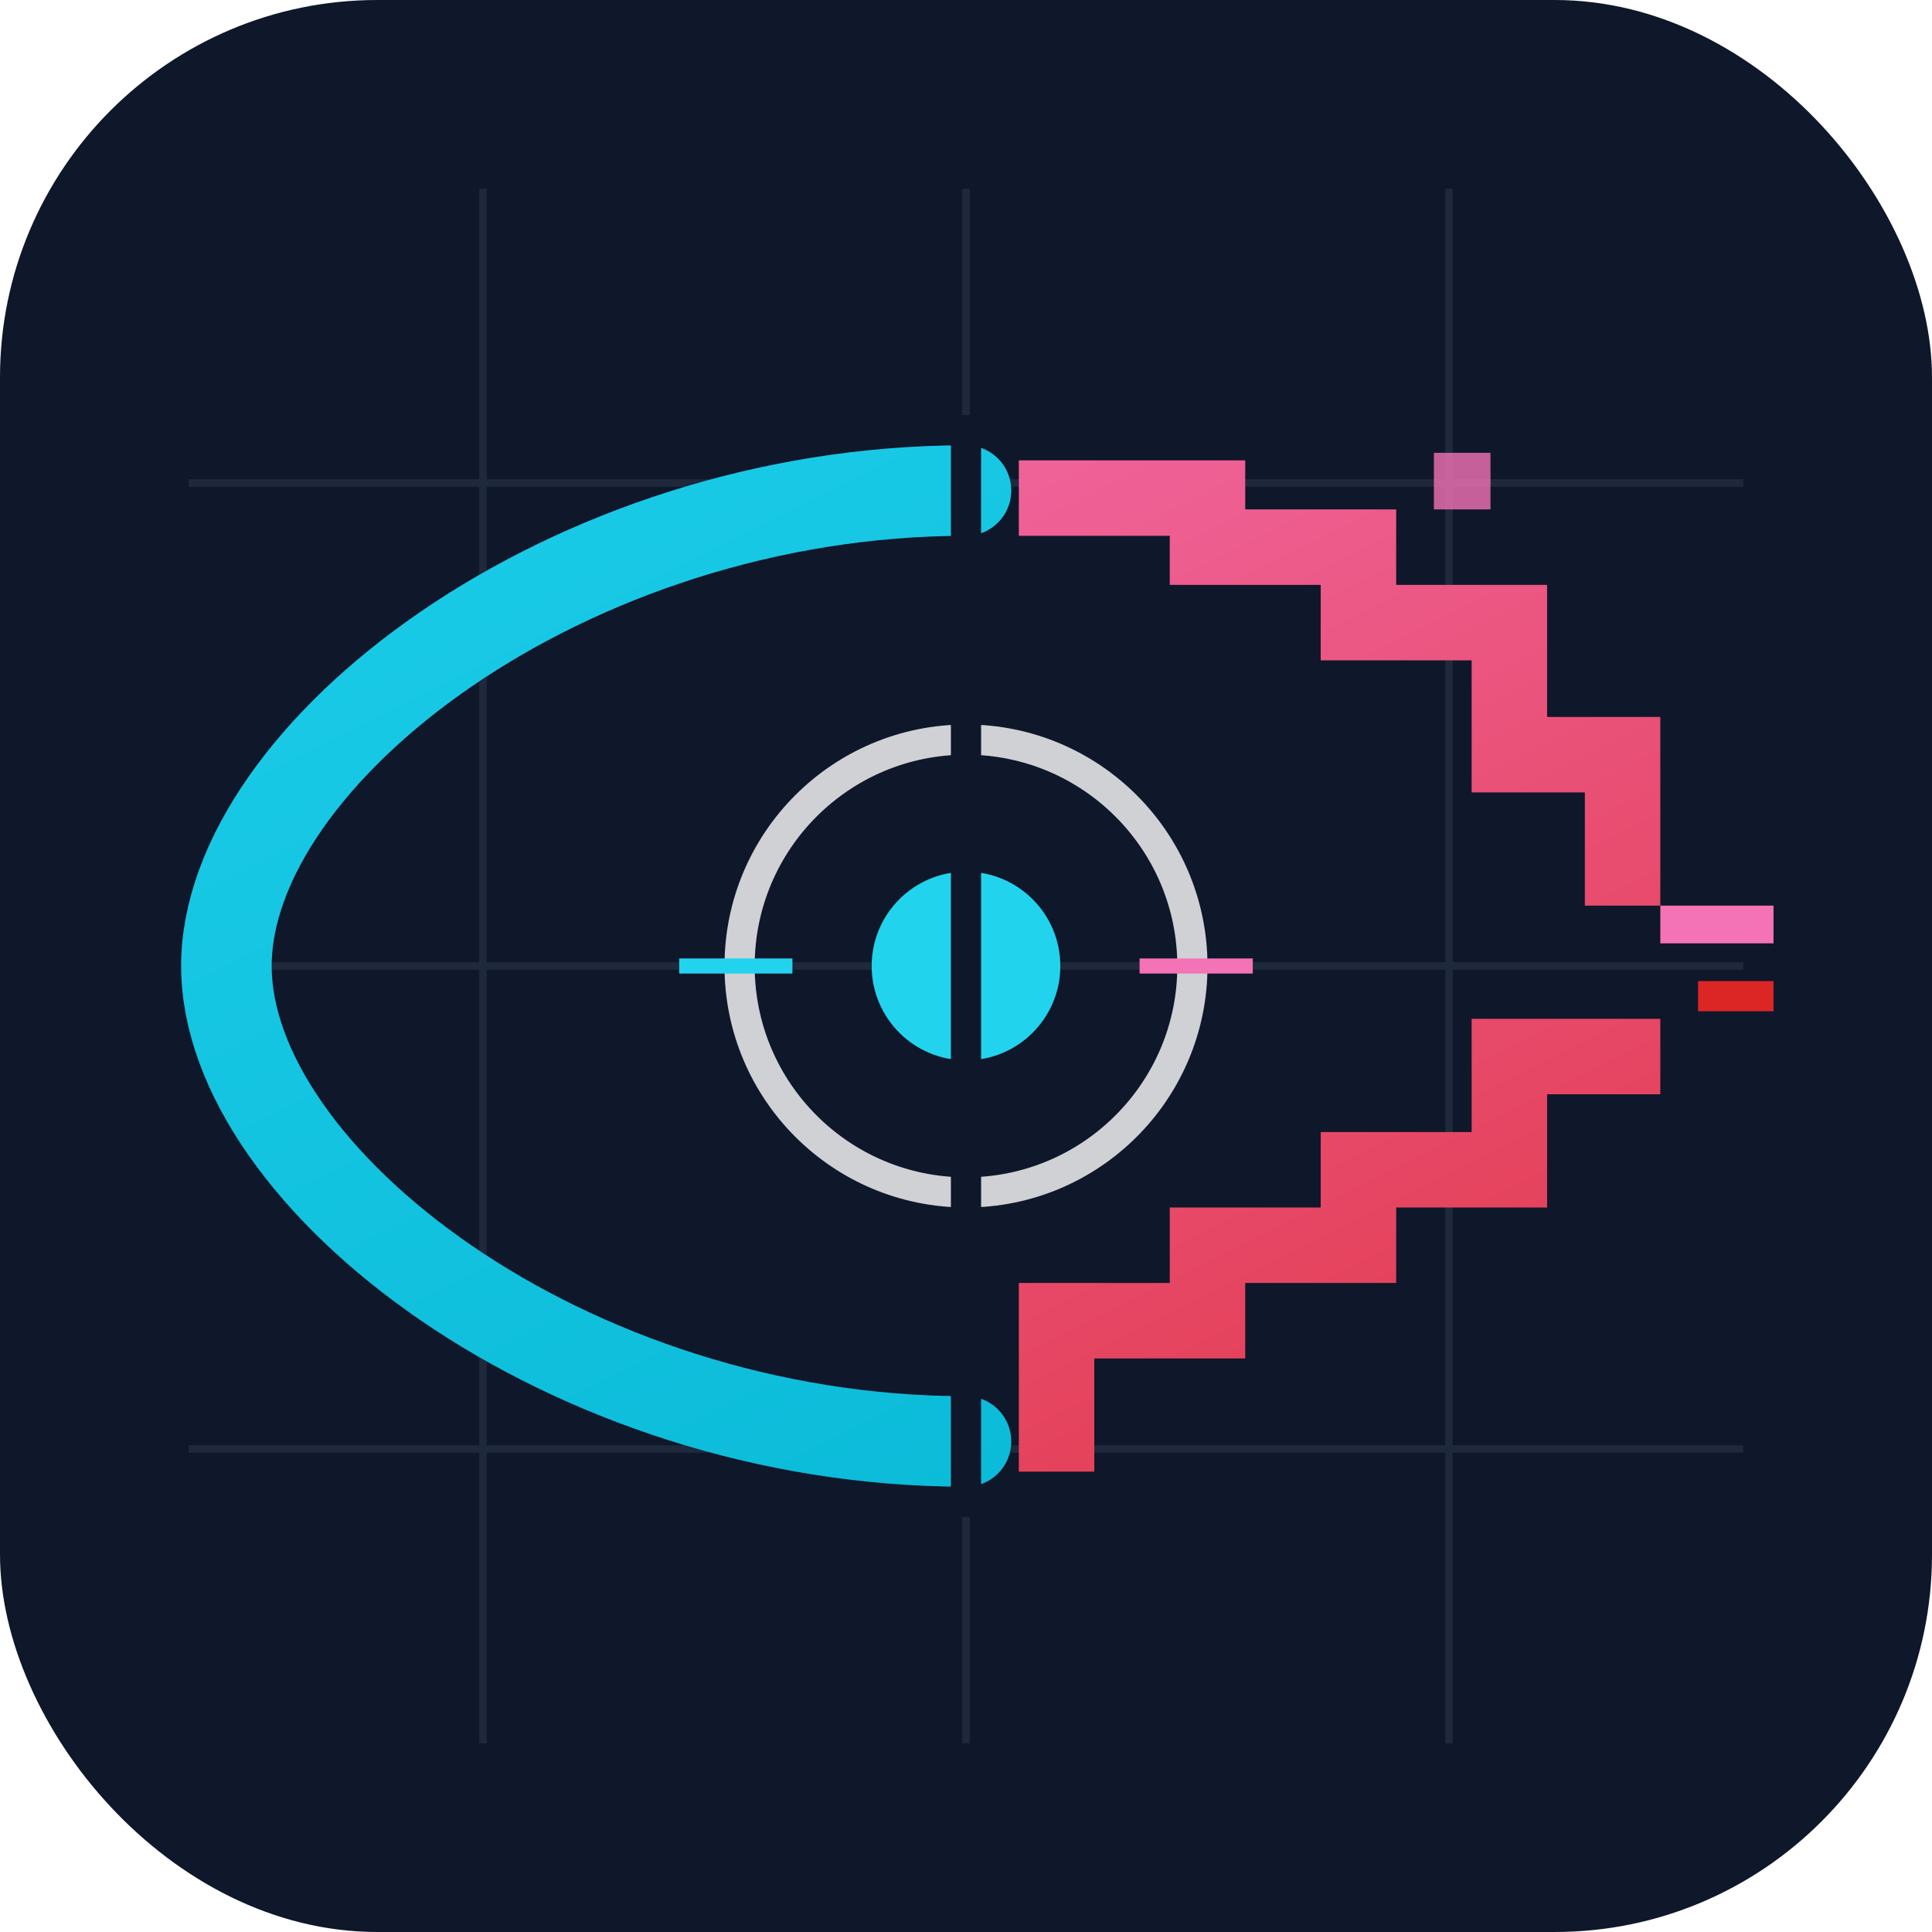 <svg width="512" height="512" viewBox="0 0 512 512" fill="none" xmlns="http://www.w3.org/2000/svg">
    <!-- Definitions for Gradients and Glows -->
    <defs>
        <linearGradient id="real-gradient" x1="0" y1="0" x2="256" y2="512" gradientUnits="userSpaceOnUse">
            <stop offset="0%" stop-color="#22d3ee" /> <!-- Cyan-400 -->
            <stop offset="100%" stop-color="#06b6d4" /> <!-- Cyan-500 -->
        </linearGradient>
        <linearGradient id="fake-gradient" x1="256" y1="0" x2="512" y2="512" gradientUnits="userSpaceOnUse">
            <stop offset="0%" stop-color="#f472b6" /> <!-- Pink-400 -->
            <stop offset="100%" stop-color="#dc2626" /> <!-- Red-600 -->
        </linearGradient>
        <filter id="glow" x="-20%" y="-20%" width="140%" height="140%">
            <feGaussianBlur stdDeviation="10" result="blur" />
            <feComposite in="SourceGraphic" in2="blur" operator="over" />
        </filter>
    </defs>

    <!-- Background (Optional: Remove if you want transparent background) -->
    <rect width="512" height="512" rx="100" fill="#0f172a" />
    
    <!-- Grid Pattern Background (Subtle) -->
    <path d="M50 128H462M50 256H462M50 384H462" stroke="#1e293b" stroke-width="2" />
    <path d="M128 50V462M256 50V462M384 50V462" stroke="#1e293b" stroke-width="2" />

    <!-- Left Eye (REAL - Smooth) -->
    <path d="M256 130 C150 130 60 200 60 256 C60 312 150 382 256 382" 
          stroke="url(#real-gradient)" 
          stroke-width="24" 
          stroke-linecap="round" 
          fill="none" 
          filter="url(#glow)" />

    <!-- Right Eye (FAKE - Glitched/Pixelated) -->
    <!-- Top Arc Glitch -->
    <path d="M280 132 L320 132 L320 145 L360 145 L360 165 L400 165 L400 200 L430 200 L430 230" 
          stroke="url(#fake-gradient)" 
          stroke-width="20" 
          stroke-linecap="square" 
          fill="none" />
    
    <!-- Bottom Arc Glitch -->
    <path d="M430 280 L400 280 L400 310 L360 310 L360 330 L320 330 L320 350 L280 350 L280 380" 
          stroke="url(#fake-gradient)" 
          stroke-width="20" 
          stroke-linecap="square" 
          fill="none" />
          
    <!-- Glitch Fragments -->
    <rect x="440" y="240" width="30" height="10" fill="#f472b6" />
    <rect x="450" y="260" width="20" height="8" fill="#dc2626" />
    <rect x="380" y="120" width="15" height="15" fill="#f472b6" opacity="0.8" />

    <!-- Center Pupil (The Lens/Target) -->
    <circle cx="256" cy="256" r="60" stroke="#fff" stroke-width="8" fill="none" opacity="0.8" />
    <circle cx="256" cy="256" r="25" fill="#22d3ee" filter="url(#glow)" />
    
    <!-- Crosshair Lines inside Pupil -->
    <line x1="256" y1="180" x2="256" y2="210" stroke="#22d3ee" stroke-width="4" />
    <line x1="256" y1="332" x2="256" y2="302" stroke="#22d3ee" stroke-width="4" />
    <line x1="180" y1="256" x2="210" y2="256" stroke="#22d3ee" stroke-width="4" />
    <line x1="332" y1="256" x2="302" y2="256" stroke="#f472b6" stroke-width="4" /> <!-- Glitch hint in pupil -->

    <!-- Split Line -->
    <line x1="256" y1="110" x2="256" y2="402" stroke="#0f172a" stroke-width="8" stroke-linecap="butt" />

</svg>